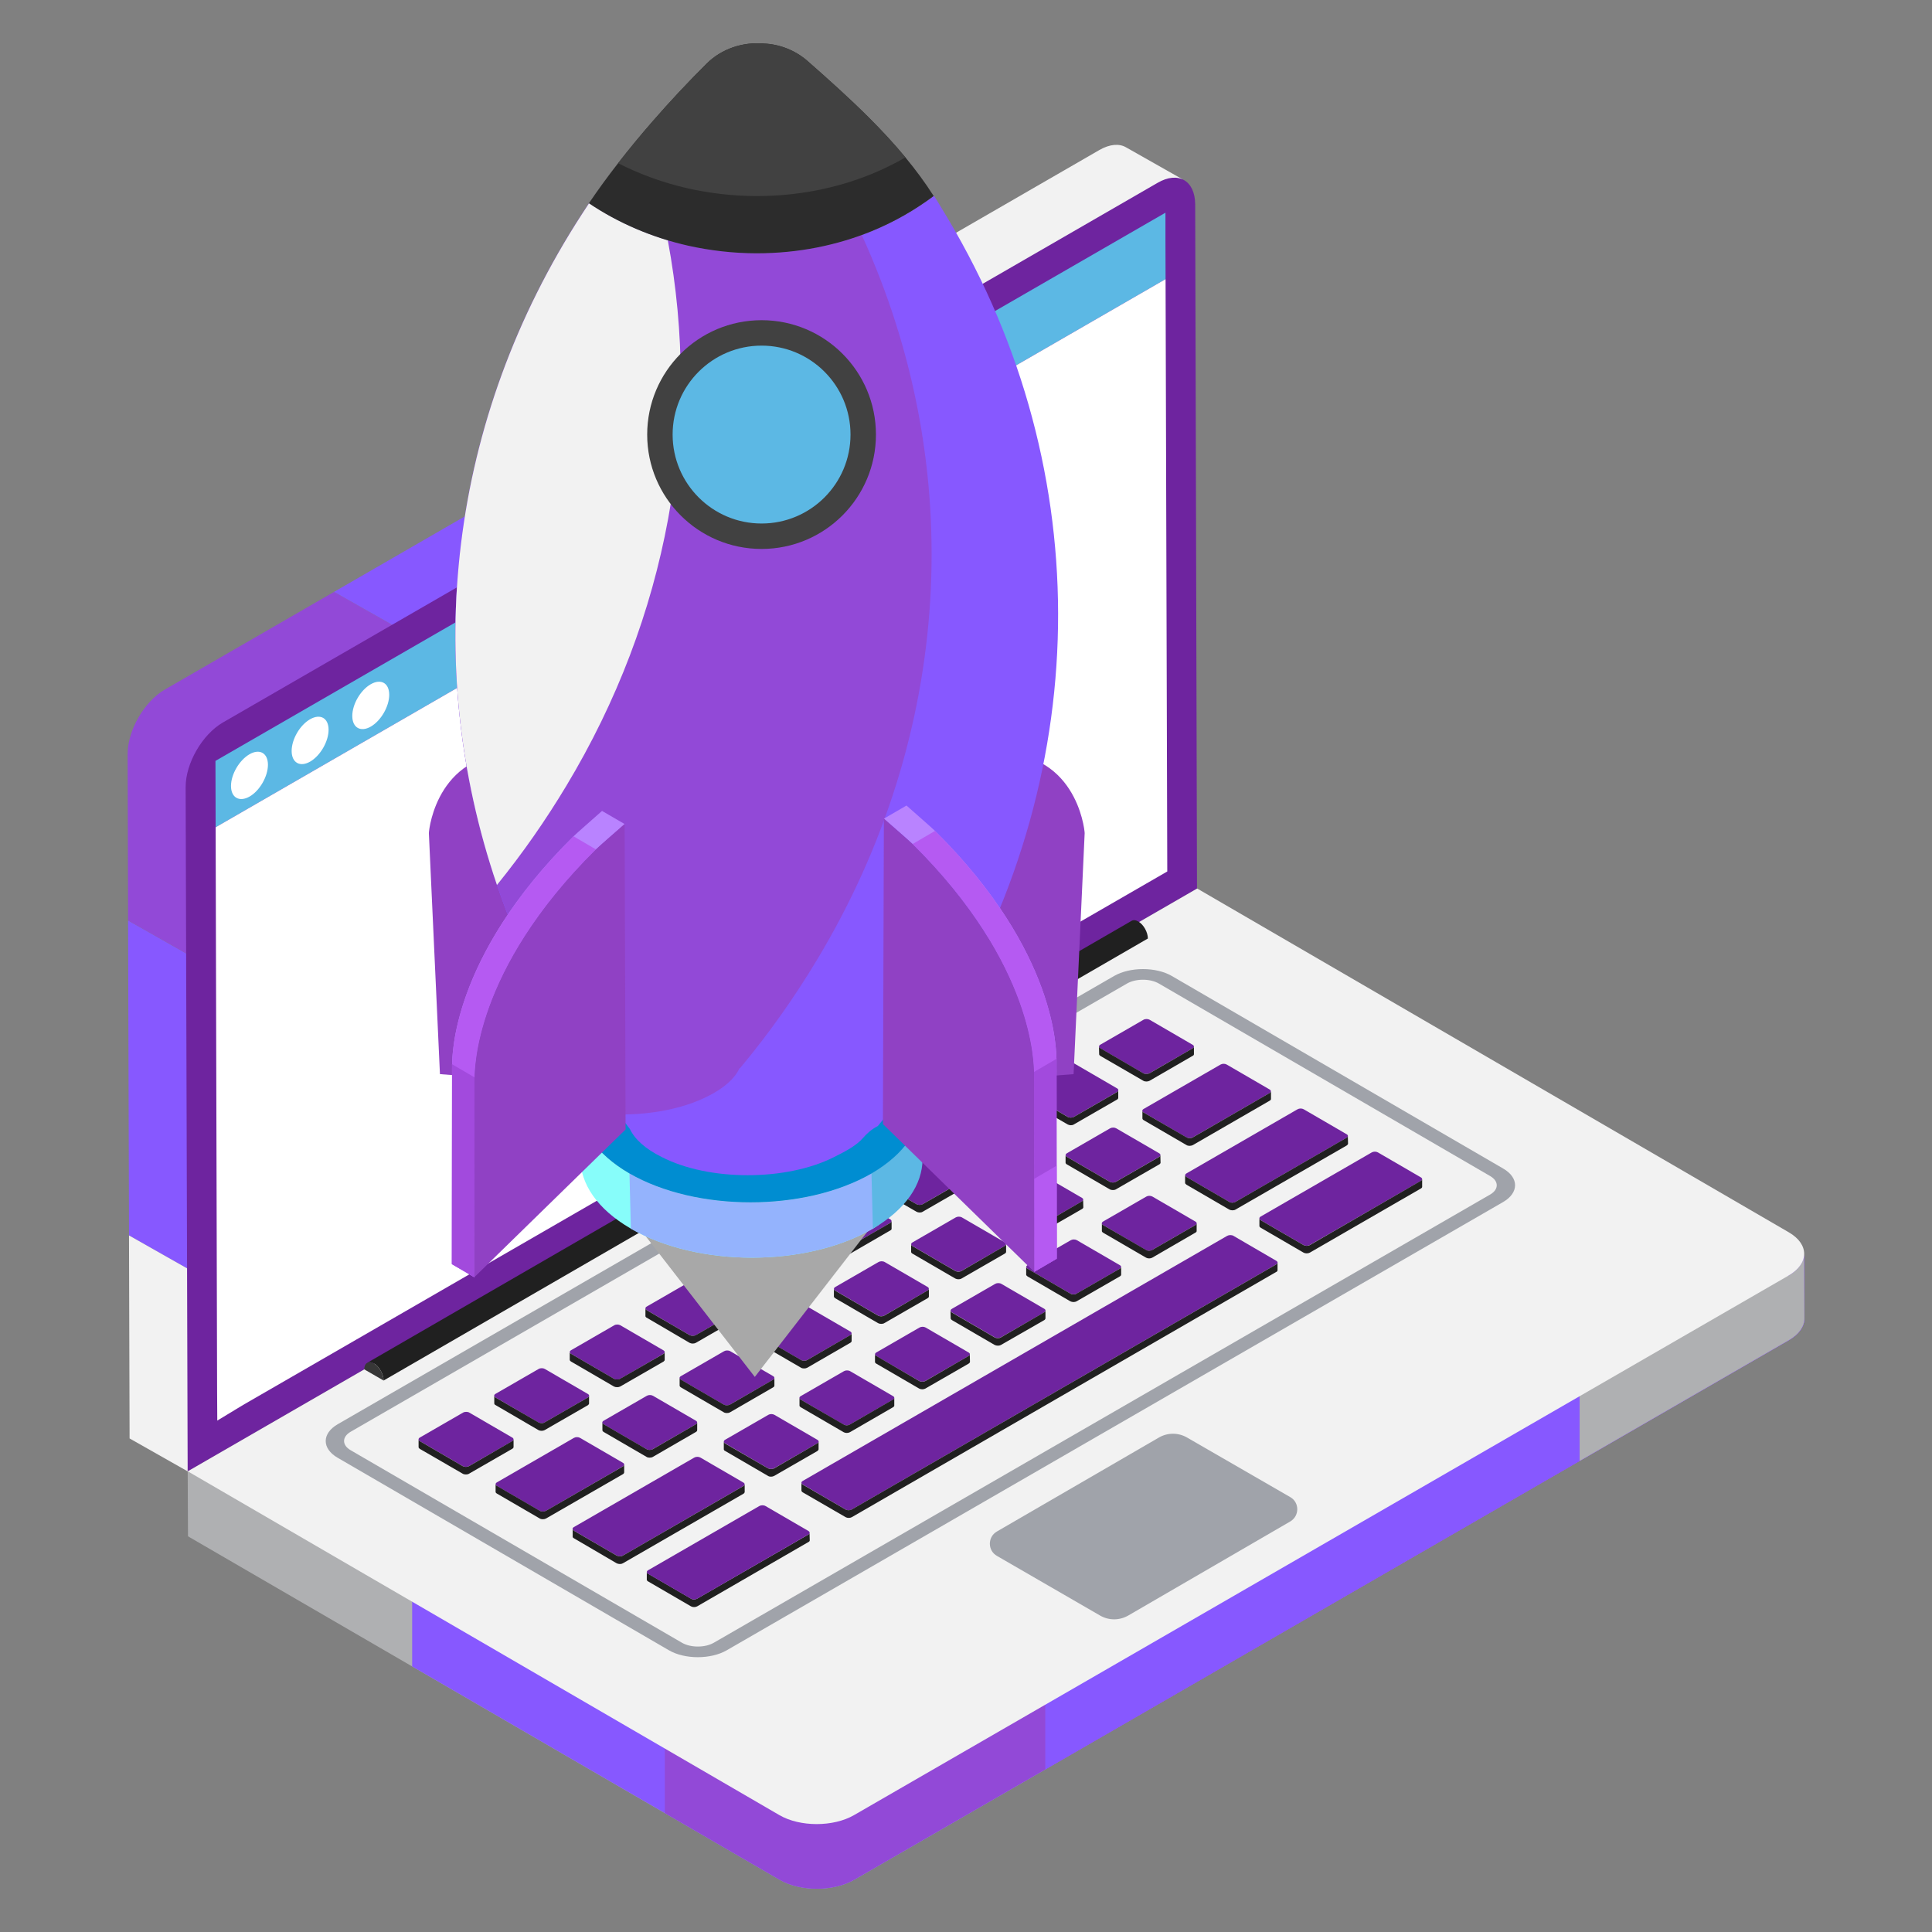 <svg xmlns="http://www.w3.org/2000/svg" enable-background="new 0 0 67 67" viewBox="0 0 67 67" id="StartupWebsite"><rect x="0" y="0" width="67" height="67" fill="#808080" stroke="none"/><polygon fill="#8758ff" points="4.474 42.844 6.646 44.076 6.859 33.291 4.442 31.921" class="colorc4c2c0 svgShape"></polygon><path fill="#9249d7" d="M5.717,23.913c-0.717,0.414-1.291,1.414-1.291,2.237
										l0.017,5.771l2.417,1.37l0.113-5.742c0-0.824,0.574-1.823,1.291-2.237
										l5.83-3.366l-2.508-1.421L5.717,23.913z" class="colord6d4d2 svgShape"></path><polygon fill="#f2f2f2" points="4.494 49.884 6.51 51.026 6.646 44.076 4.474 42.844" class="colore9e8e6 svgShape"></polygon><polygon fill="#8758ff" points="11.586 20.525 14.094 21.946 23.945 16.259 21.437 14.838" class="colorc4c2c0 svgShape"></polygon><polygon fill="#9249d7" points="21.437 14.838 23.945 16.259 32.798 11.148 30.29 9.727" class="colord6d4d2 svgShape"></polygon><path fill="#f2f2f2" d="M39.053,5.111c-0.234-0.138-0.563-0.117-0.925,0.09
										l-7.838,4.525l2.508,1.421l7.877-4.548
										c0.361-0.212,0.159-0.485,0.393-0.347L39.053,5.111z" class="colore9e8e6 svgShape"></path><path fill="#6e249f" d="M41.511,30.817L6.508,51.027l-0.07-23.734
									c0-0.825,0.576-1.823,1.292-2.238L40.143,6.341
									c0.716-0.416,1.298-0.083,1.305,0.742L41.511,30.817z" class="color494846 svgShape"></path><path fill="#afb0b2" d="M6.509,51.025l0.011,2.253l20.518,11.911
										c0.712,0.414,1.865,0.414,2.583,0l32.411-18.711
										c0.361-0.207,0.542-0.484,0.542-0.755l-0.011-2.234
										c0,0.271-0.181,0.542-0.542,0.749L6.509,51.025z" class="colorb2b0af svgShape"></path><path fill="#8758ff" d="M62.564,43.489c0,0.271-0.181,0.542-0.542,0.749l-47.729,5.835
										v7.717l12.745,7.398c0.712,0.414,1.865,0.414,2.583,0l32.412-18.711
										c0.361-0.207,0.542-0.484,0.542-0.755L62.564,43.489z" class="colorc4c2c0 svgShape"></path><path fill="#9249d7" d="M62.564,43.489c0,0.271-0.181,0.542-0.542,0.749l-38.967,4.763
										v13.875l3.983,2.312c0.712,0.414,1.865,0.414,2.583,0l32.412-18.711
										c0.361-0.207,0.542-0.484,0.542-0.755L62.564,43.489z" class="colord6d4d2 svgShape"></path><path fill="#8758ff" d="M62.564,43.489c0,0.271-0.181,0.542-0.542,0.749l-25.773,3.151
										v13.973l25.784-14.885c0.361-0.207,0.542-0.484,0.542-0.755L62.564,43.489z" class="colorc4c2c0 svgShape"></path><path fill="#afb0b2" d="M62.564,43.489c0,0.271-0.181,0.542-0.542,0.749l-7.242,0.885
										v5.541l7.252-4.187c0.361-0.207,0.542-0.484,0.542-0.755L62.564,43.489z" class="colorb2b0af svgShape"></path><path fill="#f2f2f2" d="M6.512,51.024L27.031,62.948
										c0.711,0.413,1.868,0.413,2.584,0l32.41-18.712
										c0.719-0.415,0.723-1.085,0.012-1.499L41.517,30.813L6.512,51.024z" class="colore9e8e6 svgShape"></path><path fill="#6e249f" d="M38.157 36.229c-.058.034-.058.091-.001.124l1.491.867c.058.034.157.034.215 0l1.497-.864c.062-.036.058-.091.001-.124l-1.491-.867c-.058-.034-.153-.036-.215 0L38.157 36.229zM35.537 37.741c-.062.036-.058.091-.001.124l1.491.867c.058.034.153.036.215 0l1.497-.864c.058-.034.058-.091.001-.124l-1.491-.867c-.058-.034-.157-.034-.215 0L35.537 37.741zM32.913 39.257c-.058.034-.058.091-.001.124l1.491.867c.058.034.157.034.215 0l1.501-.867c.058-.034.054-.089-.003-.122l-1.491-.867c-.058-.034-.153-.036-.211-.002L32.913 39.257zM39.661 38.457c-.062.036-.062.089-.001.124l1.487.864c.058.034.153.036.215-0l2.666-1.539c.062-.036.058-.091.001-.124l-1.487-.864c-.062-.036-.153-.036-.215 0L39.661 38.457zM37 39.994c-.058.034-.062.089-.001.124l1.487.864c.058.034.157.034.215-0l1.497-.864c.062-.036.058-.091.001-.124L38.711 39.13c-.062-.036-.153-.036-.215 0L37 39.994zM34.322 41.54c-.058.034-.062.089-.001.124l1.487.864c.058.034.157.034.215-0l1.501-.866c.058-.034.054-.089-.003-.122l-1.487-.864c-.062-.036-.153-.036-.211-.002L34.322 41.54zM31.643 43.086c-.058.034-.062.089-.001.124l1.487.864c.058.034.157.034.215 0l1.501-.867c.058-.034.058-.091.001-.124l-1.487-.864c-.062-.036-.157-.034-.215 0L31.643 43.086zM28.965 44.633c-.058.034-.062.089-.001.124l1.487.864c.058.034.157.034.215 0l1.501-.867c.058-.034.058-.091.001-.124l-1.487-.864c-.062-.036-.157-.034-.215-0L28.965 44.633zM26.291 46.177c-.062.036-.062.089-.001.124l1.487.864c.058.034.153.036.215 0l1.497-.864c.058-.034.058-.091.001-.124l-1.487-.864c-.062-.036-.157-.034-.215 0L26.291 46.177zM23.613 47.723c-.062.036-.062.089-.001.124l1.487.864c.058.034.153.036.215-0l1.497-.864c.058-.034.058-.091.001-.124l-1.487-.864c-.062-.036-.157-.034-.215 0L23.613 47.723zM20.934 49.269c-.062.036-.062.089-.001.124l1.487.864c.058.034.153.036.215-0l1.497-.864c.062-.036.058-.091.001-.124l-1.487-.864c-.062-.036-.153-.036-.215 0L20.934 49.269zM30.293 40.769c-.062.036-.058.091-.001.124l1.491.867c.058.034.153.036.215 0l1.497-.864c.062-.036.058-.091.001-.124l-1.491-.867c-.058-.034-.153-.036-.215 0L30.293 40.769zM27.668 42.285c-.058.034-.058.091-.001.124l1.491.867c.058.034.157.034.215 0l1.501-.867c.058-.034.058-.091.001-.124l-1.491-.867c-.058-.034-.157-.034-.215 0L27.668 42.285zM25.048 43.797c-.058.034-.058.091-.001.124l1.491.867c.058.034.157.034.215 0l1.497-.864c.062-.036.058-.091.001-.124l-1.491-.867c-.058-.034-.153-.036-.215 0L25.048 43.797zM22.428 45.31c-.062.036-.058.091-.001.124l1.491.867c.058.034.153.036.215 0l1.497-.864c.058-.034.058-.091.001-.124l-1.491-.867c-.058-.034-.157-.034-.215 0L22.428 45.31zM19.803 46.825c-.058.034-.058.091-.001.124l1.491.867c.058.034.157.034.215 0l1.501-.867c.058-.034.054-.089-.003-.122l-1.491-.867c-.058-.034-.153-.036-.211-.002L19.803 46.825zM17.183 48.338c-.062.036-.058.091-.001.124l1.491.867c.058.034.153.036.215 0l1.497-.864c.062-.036.058-.091.001-.124l-1.491-.867c-.058-.034-.153-.036-.215 0L17.183 48.338zM14.559 49.853c-.058.034-.058.091-.001.124l1.491.867c.058.034.157.034.215-0l1.501-.866c.058-.034.058-.091.001-.124l-1.491-.867c-.058-.034-.157-.034-.215 0L14.559 49.853zM17.232 51.407c-.058.034-.062.089-.001.124l1.487.864c.058.034.157.034.215 0l2.67-1.542c.062-.036.058-.091.001-.124l-1.487-.864c-.062-.036-.153-.036-.215-0L17.232 51.407zM41.145 40.693c-.058.034-.062.089-.001.124l1.487.864c.062.036.157.034.215-0l3.852-2.224c.062-.036.062-.089.001-.124l-1.487-.864c-.062-.036-.153-.036-.215 0L41.145 40.693zM38.255 42.361c-.058.034-.062.089-.001.124l1.487.864c.062.036.157.034.215-0l1.501-.866c.058-.034.058-.086-.003-.122l-1.487-.864c-.062-.036-.153-.036-.211-.002L38.255 42.361zM35.635 43.874c-.062.036-.062.089-.001.124l1.487.864c.062.036.153.036.215 0l1.497-.864c.062-.036.062-.089.001-.124l-1.487-.864c-.062-.036-.153-.036-.215 0L35.635 43.874zM33.011 45.389c-.058.034-.062.089-.001.124l1.487.864c.062.036.157.034.215-0l1.501-.866c.058-.034.062-.089.001-.124l-1.487-.864c-.062-.036-.157-.034-.215 0L33.011 45.389zM30.39 46.902c-.058.034-.062.089-.001.124l1.487.864c.062.036.157.034.215 0l1.497-.864c.062-.036.062-.089.001-.124l-1.487-.864c-.062-.036-.153-.036-.215 0L30.39 46.902zM27.77 48.415c-.062.036-.062.089-.001.124l1.487.864c.062.036.153.036.215 0l1.497-.864c.058-.034.062-.089.001-.124l-1.487-.864c-.062-.036-.157-.034-.215 0L27.77 48.415zM25.146 49.93c-.058.034-.062.089-.001.124l1.487.864c.062.036.157.034.215-0l1.501-.866c.058-.034.058-.086-.003-.122l-1.487-.864c-.062-.036-.153-.036-.211-.002L25.146 49.93zM19.901 52.958c-.058.034-.062.089-.001.124l1.487.864c.062.036.157.034.215 0l4.175-2.41c.062-.036.062-.089.001-.124l-1.487-.864c-.062-.036-.153-.036-.215 0L19.901 52.958zM43.719 42.189c-.058.034-.062.089-.001.124l1.487.864c.062.036.157.034.215-0l3.852-2.224c.062-.036.062-.089.001-.124l-1.487-.864c-.062-.036-.153-.036-.215 0L43.719 42.189zM44.259 43.848l-14.719 8.499c-.06.033-.152.038-.217 0l-1.484-.865c-.065-.033-.06-.092 0-.125l14.719-8.499c.06-.033.152-.038.218 0l1.484.865C44.324 43.762 44.318 43.816 44.259 43.848z" class="color494846 svgShape"></path><path fill="#202020" d="M17.763 50.244l-1.5.864c-.054.034-.154.034-.214 0l-1.493-.864c-.027-.02-.04-.04-.04-.06v-.268c0 .02.013.047.04.06l1.493.87c.06.033.154.033.214 0l1.5-.87c.033-.013.047-.04.047-.06v.261C17.81 50.204 17.797 50.224 17.763 50.244zM17.181 48.724c-.027-.013-.04-.033-.04-.06v-.261c0 .02.013.04.04.06l1.493.864c.06.033.154.04.214 0l1.5-.864c.027-.013.04-.04.04-.06v.268c0 .02-.013.04-.04.06l-1.5.864c-.06.033-.154.033-.214 0L17.181 48.724zM22.43 45.698c-.034-.013-.047-.04-.047-.06V45.37c0 .027.013.047.047.067l1.486.864c.06.033.154.033.214 0l1.5-.864c.027-.013.04-.04.04-.06l.007.261c0 .027-.02.047-.047.067l-1.5.864c-.06.033-.154.033-.214 0L22.43 45.698zM27.994 47.164l1.493-.864c.033-.013.047-.04.047-.06v.261c0 .027-.013.047-.047.067l-1.493.864c-.06.033-.161.033-.214 0l-1.486-.864c-.033-.02-.047-.04-.047-.067v-.261c0 .02.013.04.047.06l1.486.864C27.833 47.197 27.927 47.204 27.994 47.164zM28.074 53.163l.007.254c0 .027-.02.047-.047.06l-3.857 2.23c-.06.034-.154.034-.214 0l-1.486-.864c-.034-.02-.047-.04-.047-.06v-.268c0 .02.013.047.047.06l1.486.864c.06.04.154.033.214 0l3.857-2.223C28.054 53.197 28.074 53.183 28.074 53.163zM27.666 42.671c-.027-.013-.04-.033-.04-.06v-.261c0 .02.013.04.04.06l1.493.864c.06.033.154.033.214 0l1.5-.864c.033-.02.047-.04.047-.067v.268c0 .02-.013.047-.047.06l-1.5.87c-.06.033-.154.033-.214 0L27.666 42.671zM19.805 47.218c-.033-.02-.047-.04-.047-.067v-.261c0 .02.013.047.047.06l1.486.864c.06.033.161.033.214 0l1.506-.864c.027-.013.04-.04.04-.06v.268c0 .02-.013.04-.04.06l-1.5.864c-.06.033-.161.033-.221 0L19.805 47.218zM25.148 50.318c-.034-.013-.047-.04-.047-.06v-.261c0 .02.013.04.04.06l1.493.864c.06.033.154.033.214 0l1.5-.87c.027-.013.04-.034.04-.06v.268c0 .02-.013.04-.04.06l-1.5.864c-.06.033-.154.04-.214 0L25.148 50.318zM25.008 44.124l-.007-.261c0 .02.02.04.047.06l1.493.864c.054.034.154.034.214 0l1.493-.864c.033-.02.047-.04.047-.06v.261c0 .027-.013.047-.047.067l-1.493.864c-.06.033-.161.033-.214 0l-1.493-.87C25.021 44.171 25.008 44.144 25.008 44.124zM22.638 50.257l1.493-.864c.033-.02.047-.04.047-.06v.261c0 .027-.013.047-.047.067l-1.493.864c-.06.034-.161.034-.214 0l-1.486-.864c-.033-.02-.047-.04-.047-.067v-.261c0 .02.013.04.047.06l1.486.864C22.477 50.291 22.571 50.291 22.638 50.257zM21.606 51.121l-2.672 1.54c-.06.033-.161.033-.214 0l-1.486-.864c-.033-.02-.047-.04-.047-.06v-.268c0 .02.013.047.047.06l1.486.864c.054.033.154.033.214 0l2.672-1.54c.027-.02.04-.04.04-.06v.261C21.647 51.081 21.633 51.101 21.606 51.121zM25.102 48.978l-1.486-.864c-.033-.02-.047-.04-.047-.067v-.261c0 .02.013.04.047.06l1.486.864c.054.033.147.033.214 0l1.493-.864c.033-.013.047-.04.047-.06v.261c0 .027-.013.047-.047.067l-1.493.864C25.256 49.012 25.155 49.012 25.102 48.978zM25.778 51.804l-4.178 2.41c-.054.033-.147.033-.214 0l-1.486-.87c-.027-.013-.04-.033-.04-.06v-.261c0 .02.013.04.04.06l1.486.864c.067.033.161.033.214 0l4.178-2.41c.033-.02.047-.04.047-.06v.261C25.825 51.757 25.811 51.784 25.778 51.804zM29.259 49.668l-1.486-.864c-.033-.02-.047-.04-.047-.06v-.268c0 .02.013.047.04.06l1.493.864c.06.04.147.04.214 0l1.493-.864c.033-.013.047-.04.047-.06v.268c0 .02-.013.04-.047.06l-1.493.864C29.407 49.702 29.32 49.702 29.259 49.668zM32.915 39.645c-.033-.013-.047-.04-.047-.06v-.268c0 .027.013.047.047.067l1.486.864c.06.033.161.033.214 0l1.5-.864c.033-.02.047-.04.047-.06v.261c0 .027-.013.047-.04.06l-1.506.87c-.054.033-.154.033-.214 0L32.915 39.645zM37.12 45.129l-1.486-.864c-.027-.02-.047-.04-.047-.06v-.268c0 .02.02.047.047.06l1.486.864c.06.04.154.04.214 0l1.5-.864c.027-.013.047-.04.047-.06v.261c0 .027-.013.047-.047.067l-1.5.864C37.274 45.162 37.187 45.162 37.12 45.129zM31.877 48.155l-1.486-.864c-.033-.02-.047-.04-.047-.06v-.268c0 .027.013.047.047.06l1.486.87c.06.033.154.033.214 0l1.5-.87c.02-.013.04-.033.04-.054l.007.261c0 .02-.02.04-.047.06l-1.5.864C32.031 48.188 31.938 48.188 31.877 48.155zM33.344 44.077l1.5-.87c.033-.013.047-.04.047-.06v.261c0 .027-.013.047-.047.067l-1.5.864c-.054.033-.154.033-.214 0l-1.486-.864c-.027-.013-.047-.04-.047-.06v-.268c0 .027.013.047.047.067l1.486.864C33.19 44.111 33.283 44.111 33.344 44.077zM30.666 45.624l1.5-.87c.033-.013.047-.04.047-.06v.261c0 .027-.013.047-.047.067l-1.5.864c-.054.033-.154.033-.214 0l-1.486-.864c-.027-.02-.047-.04-.047-.06v-.268c0 .027.013.047.047.067l1.486.864C30.512 45.658 30.605 45.658 30.666 45.624zM34.495 46.642l-1.486-.864c-.027-.02-.04-.04-.04-.06l-.007-.268c0 .027.02.047.047.067l1.486.864c.06.034.161.034.214 0l1.5-.87c.034-.013.047-.04.047-.06v.261c0 .027-.013.047-.04.067l-1.506.864C34.656 46.675 34.562 46.675 34.495 46.642zM35.54 38.132c-.033-.02-.047-.04-.047-.06v-.268c0 .02.013.047.04.06l1.493.87c.06.033.154.033.214 0l1.5-.864c.027-.02.04-.04.04-.067v.268c0 .02-.013.047-.04.06l-1.5.864c-.06.04-.154.033-.214 0L35.54 38.132zM30.291 41.158c-.027-.013-.04-.04-.04-.06v-.268c0 .027.013.047.04.067l1.493.864c.06.033.154.033.214 0l1.5-.864c.027-.02.04-.04.04-.06v.261c0 .02-.013.047-.04.06l-1.5.864c-.06.04-.154.033-.214 0L30.291 41.158zM36.022 42.531l1.5-.87c.02-.013.04-.027.04-.047l.007.254c0 .02-.013.04-.047.06l-1.5.864c-.054.033-.154.033-.214 0L34.321 41.928c-.027-.013-.047-.04-.047-.06v-.268c0 .027.013.047.047.067l1.486.864C35.868 42.564 35.962 42.564 36.022 42.531zM38.118 36.558l-.007-.268c0 .027.02.047.047.06l1.493.87c.054.033.154.033.214 0l1.493-.864c.034-.02.047-.04.047-.067v.268c0 .02-.013.047-.047.06l-1.493.864c-.06.033-.161.033-.214 0l-1.493-.864C38.131 36.598 38.118 36.578 38.118 36.558zM38.486 41.245l-1.486-.864c-.027-.013-.047-.04-.047-.06v-.261c0 .02.013.04.047.06l1.486.864c.06.034.154.034.214 0l1.5-.864c.027-.02.04-.04.04-.067l.007.268c0 .02-.02.047-.047.06l-1.5.864C38.647 41.279 38.546 41.279 38.486 41.245zM44.257 43.85c.033-.02.047-.04.047-.067v.268c0 .02-.013.047-.047.06l-14.717 8.503c-.06.034-.154.034-.214 0l-1.493-.864c-.027-.02-.04-.04-.04-.067v-.261c0 .02.013.047.04.06l1.486.864c.067.04.161.033.221 0L44.257 43.85zM39.745 43.615l-1.486-.864c-.033-.02-.047-.04-.047-.06v-.268c0 .02.013.047.04.06l1.493.864c.06.04.154.033.214 0l1.5-.864c.027-.02.04-.04.04-.06v.268c0 .02-.013.04-.04.054l-1.5.87C39.899 43.649 39.805 43.649 39.745 43.615zM41.365 39.444l2.665-1.54c.027-.013.047-.04.047-.06v.268c0 .02-.013.04-.047.06l-2.665 1.54c-.067.033-.161.033-.214 0l-1.486-.864c-.033-.02-.047-.04-.047-.067V38.52c0 .02.013.047.04.06l1.493.864C41.204 39.478 41.298 39.484 41.365 39.444zM42.845 41.68l3.85-2.223c.033-.02.047-.04.047-.06l.007.261c0 .027-.02.047-.047.067l-3.857 2.223c-.054.033-.154.033-.214 0l-1.486-.864c-.027-.02-.047-.04-.047-.067v-.261c0 .02.02.04.047.06l1.486.864C42.691 41.721 42.791 41.714 42.845 41.68zM49.319 40.89v.268c0 .02-.013.04-.047.06l-3.85 2.223c-.06.033-.154.033-.214 0l-1.486-.864c-.033-.02-.047-.04-.047-.06v-.268c0 .027.013.047.047.067l1.486.864c.06.033.154.033.214 0l3.85-2.23C49.306 40.937 49.319 40.91 49.319 40.89z" class="color21201f svgShape"></path><path fill="#6e249f" d="M22.476,54.454c-0.058,0.034-0.062,0.089-0.001,0.124
											l1.487,0.864c0.062,0.036,0.157,0.034,0.215-0l3.856-2.226
											c0.058-0.034,0.062-0.089,0.001-0.124l-1.487-0.864
											c-0.062-0.036-0.157-0.034-0.215,0L22.476,54.454z" class="color494846 svgShape"></path><path fill="#a0a3aa" d="M38.634 33.847c.554-.32 1.455-.32 2.005 0l11.492 6.678c.55.32.547.842-.007 1.162L25.203 57.23c-.554.32-1.455.32-2.005-0l-11.492-6.678c-.55-.32-.547-.842.007-1.162L38.634 33.847zM23.65 56.969c.303.176.799.176 1.104 0l26.922-15.543c.305-.176.307-.463.004-.64l-11.492-6.678c-.303-.176-.799-.176-1.104-0L12.162 49.651c-.305.176-.307.463-.004.64L23.65 56.969 23.65 56.969zM44.745 52.763l-5.613 3.259c-.307.179-.676.179-.978.006l-3.578-2.069c-.33-.185-.33-.654-.011-.844l5.619-3.259c.302-.179.676-.179.978-.006l3.584 2.069C45.069 52.103 45.069 52.573 44.745 52.763z" class="colora0a8aa svgShape"></path><path fill="#202020" d="M12.735,47.261c0.059-0.035,0.14-0.03,0.231,0.021
										c0.191,0.11,0.336,0.379,0.336,0.594l26.505-15.329
										c0-0.215-0.145-0.483-0.333-0.591c-0.091-0.054-0.175-0.056-0.234-0.021
										L12.735,47.261z" class="color21201f svgShape"></path><path fill="#373737" d="M12.967,47.283c-0.187-0.108-0.335-0.01-0.335,0.205
										l0.67,0.387C13.302,47.661,13.155,47.392,12.967,47.283z" class="color383736 svgShape"></path><polygon fill="#ffffff" points="39.859 8.347 39.854 8.353 39.854 8.35" class="colorffffff svgShape"></polygon><g fill="#080808" class="color000000 svgShape"><polygon fill="#5cb8e4" points="40.417 8.349 40.417 7.376 7.472 26.387 7.478 28.689 40.421 9.68" class="color3f9ae0 svgShape"></polygon><polygon fill="#ffffff" points="7.478 28.689 7.529 48.27 7.535 49.265 8.429 48.723 40.48 30.222 40.421 9.68" class="colorffffff svgShape"></polygon></g><g fill="#080808" class="color000000 svgShape"><polygon fill="#a8a8a8" points="19.406 39.02 26.176 47.75 32.943 39.02" class="colorffd651 svgShape"></polygon><path fill="#ffffff" d="M34.504,25.135l1.619,0.887c-0.447-0.245-1.027-0.39-1.776-0.342
					c-0.194,0.017-0.689-0.096-0.715-0.102l-1.619-0.887
					c0.026,0.006,0.521,0.119,0.715,0.102C33.477,24.745,34.057,24.89,34.504,25.135
					z" class="colorffffff svgShape"></path><polygon fill="#ffffff" points="33.082 36.244 31.462 35.357 32.013 24.691 33.632 25.579" class="colorffffff svgShape"></polygon><path fill="#9041c4" d="M33.632,26.022c0.026,0.006,0.521,0.119,0.715,0.102
					c2.945-0.188,3.264,2.597,3.268,2.769l-0.384,8.357l-4.149,0.321
					L33.632,26.022z" class="colorc44141 svgShape"></path><path fill="#ffffff" d="M17.984,25.135l-1.619,0.887c0.447-0.245,1.027-0.39,1.776-0.342
					c0.194,0.017,0.689-0.096,0.715-0.102l1.619-0.887
					c-0.026,0.006-0.521,0.119-0.715,0.102
					C19.011,24.745,18.431,24.89,17.984,25.135z" class="colorffffff svgShape"></path><polygon fill="#ffffff" points="19.406 36.244 21.026 35.357 20.476 24.691 18.856 25.579" class="colorffffff svgShape"></polygon><path fill="#9041c4" d="M18.856,26.022c-0.026,0.006-0.521,0.119-0.715,0.102
					c-2.945-0.188-3.264,2.597-3.268,2.769l0.384,8.357l4.149,0.321L18.856,26.022
					z" class="colorc44141 svgShape"></path><path fill="#87fdfa" d="M31.943,38.278l-0.005,1.13
						c-0.002,0.873-0.522,2.533-1.668,3.199c-2.312,1.343-6.066,1.343-8.393,0
						c-1.169-0.675-1.753-1.561-1.75-2.446l-0.049-1.919
						c-0.003,0.885,0.581,1.771,1.75,2.446c2.327,1.343,6.081,1.343,8.393-0
						C31.367,40.023,31.941,39.151,31.943,38.278z" class="colorb5e5f4 svgShape"></path><path fill="#94b3fd" d="M31.944,38.278l-0.005,1.13
						c-0.002,0.874-0.522,2.534-1.668,3.2c-2.312,1.343-6.066,1.343-8.393,0
						l-0.049-1.919c2.326,1.343,6.081,1.343,8.393,0
						C31.367,40.023,31.941,39.152,31.944,38.278z" class="color82c6e0 svgShape"></path><path fill="#5cb8e4" d="M31.944,38.278l0.049,1.919c-0.002,0.874-0.576,1.745-1.722,2.411
						l-0.049-1.919C31.367,40.023,31.941,39.152,31.944,38.278z" class="color3f9ae0 svgShape"></path><path fill="#008dd1" d="M30.226,40.694c-2.319,1.335-6.077,1.335-8.396,0
					c-2.319-1.348-2.332-3.524-0.026-4.872c2.306-1.335,6.064-1.335,8.383,0.013
					C32.52,37.169,32.533,39.346,30.226,40.694z" class="color0074d1 svgShape"></path><path fill="#8758ff" d="M32.718,35.393c-0.774,1.288-1.271,2.454-2.275,3.657
					l-0.02,0.01c-0.193,0.101-0.358,0.244-0.5,0.409
					c-0.212,0.245-0.559,0.439-0.991,0.653c-1.658,0.844-4.355,0.844-5.988,0
					c-0.556-0.275-0.932-0.612-1.101-0.971c-0.13-0.166-0.257-0.333-0.383-0.501
					c-7.054-9.42-7.575-21.522-1.275-31.228c0.085-0.127,0.157-0.243,0.242-0.37
					V7.041C21.431,7.717,22.605,8.234,23.863,8.519
					c0.762,0.169,1.561,0.264,2.383,0.264c1.291,0,2.521-0.225,3.639-0.635
					c0.119-0.043,0.237-0.089,0.353-0.136c0.774-0.317,1.489-0.728,2.142-1.215
					h0.012c0.085,0.127,0.157,0.243,0.23,0.37
					C38.042,15.939,38.029,26.579,32.718,35.393z" class="colorc4c2c0 svgShape"></path><path fill="#9249d7" d="M28.331,33.289c-0.774,1.288-1.657,2.544-2.661,3.747
					l-0.024,0.01c-0.169,0.359-0.544,0.697-1.101,0.971
					c-0.85,0.433-1.972,0.643-3.085,0.632c-1.869-2.496-3.28-5.181-4.226-7.959
					c-2.625-7.706-1.678-16.135,2.951-23.269c0.085-0.127,0.157-0.243,0.242-0.37
					V7.041c0.814,0.548,1.74,0.992,2.732,1.292
					c0.231,0.069,0.465,0.132,0.703,0.185c0.762,0.169,1.561,0.264,2.383,0.264
					c1.291,0,2.521-0.225,3.639-0.635C33.583,16.25,33.034,25.485,28.331,33.289z" class="colord6d4d2 svgShape"></path><path fill="#f2f2f2" d="M19.634,27.261c-0.706,1.175-1.503,2.323-2.4,3.429
					c-2.625-7.706-1.678-16.135,2.951-23.269c0.085-0.127,0.157-0.243,0.242-0.37
					V7.041c0.814,0.548,1.74,0.992,2.732,1.292
					C24.355,14.725,23.167,21.397,19.634,27.261z" class="colore9e8e6 svgShape"></path><path fill="#2c2c2c" d="M32.38,6.798c-0.653,0.486-1.367,0.898-2.142,1.215
					c-1.209,0.496-2.564,0.771-3.992,0.771c-0.822,0-1.621-0.095-2.383-0.264
					c-1.258-0.284-2.431-0.791-3.435-1.467V7.041
					c0.307-0.454,0.644-0.916,1.006-1.381c0.379-0.488,0.785-0.979,1.209-1.465
					c0.592-0.68,1.22-1.35,1.861-1.988c0.52-0.517,1.258-0.76,1.984-0.697
					c0.544,0.021,1.089,0.233,1.512,0.602c0.738,0.649,1.462,1.297,2.136,1.971
					c0.446,0.445,0.87,0.901,1.263,1.376C31.755,5.889,32.084,6.333,32.38,6.798
					z" class="color2d2c2b svgShape"></path><path fill="#414141" d="M31.4,5.459c-0.371,0.214-0.758,0.404-1.161,0.57
					c-1.209,0.496-2.564,0.77-3.992,0.77c-0.822,0-1.621-0.095-2.383-0.264
					c-0.858-0.194-1.676-0.492-2.429-0.875c0.379-0.488,0.785-0.979,1.209-1.465
					c0.592-0.68,1.22-1.35,1.861-1.988c0.52-0.517,1.258-0.76,1.984-0.697
					c0.544,0.021,1.089,0.233,1.512,0.602c0.738,0.649,1.462,1.297,2.136,1.971
					C30.583,4.528,31.007,4.984,31.4,5.459z" class="color434240 svgShape"></path><path fill="#b983ff" d="M21.663,28.578c-0.411,0.36-0.854,0.745-0.995,0.88
						c-4.27,4.225-4.187,7.68-4.212,7.905l-0.006,6.931l-0.779-0.456
						l0.006-6.931c0.019-0.225-0.058-3.679,4.212-7.905
						c0.141-0.135,0.584-0.52,0.989-0.88L21.663,28.578z" class="colorfc7e7e svgShape"></path><path fill="#b55af2" d="M20.668,29.458c-4.27,4.225-4.187,7.68-4.212,7.904
						l-0.006,6.931l-0.779-0.455l0.006-6.931c0.019-0.225-0.058-3.68,4.212-7.905
						L20.668,29.458z" class="colorf25a5a svgShape"></path><polygon fill="#a24add" points="16.456 37.362 16.45 44.293 15.67 43.838 15.677 36.907" class="colordd4a4a svgShape"></polygon><path fill="#9041c4" d="M21.695,39.169l-5.246,5.124l0.006-6.931
						c0.026-0.225-0.058-3.679,4.212-7.905c0.141-0.135,0.584-0.52,0.995-0.88
						L21.695,39.169z" class="colorc44141 svgShape"></path><g fill="#080808" class="color000000 svgShape"><path fill="#b983ff" d="M30.652,28.391c0.411,0.36,0.854,0.745,0.995,0.88
						c4.27,4.225,4.187,7.68,4.212,7.905l0.006,6.931l0.779-0.456l-0.006-6.931
						c-0.019-0.225,0.058-3.679-4.212-7.905c-0.141-0.135-0.584-0.52-0.989-0.88
						L30.652,28.391z" class="colorfc7e7e svgShape"></path><path fill="#b55af2" d="M36.644,43.651l-0.778,0.455l-0.007-6.931
						c-0.025-0.224,0.058-3.679-4.212-7.904l0.779-0.456
						c4.27,4.225,4.193,7.68,4.212,7.905L36.644,43.651z" class="colorf25a5a svgShape"></path><polygon fill="#a24add" points="36.644 43.651 35.866 44.106 35.859 37.175 36.638 36.72" class="colordd4a4a svgShape"></polygon><polygon fill="#b55af2" points="36.644 43.651 35.866 44.106 35.863 40.881 36.642 40.426" class="colorf25a5a svgShape"></polygon><path fill="#9041c4" d="M30.619,38.982l5.246,5.124l-0.006-6.931
						c-0.026-0.225,0.058-3.679-4.212-7.905c-0.141-0.135-0.584-0.52-0.995-0.88
						L30.619,38.982z" class="colorc44141 svgShape"></path></g><path fill="#414141" d="M30.377,15.071c0,2.19-1.776,3.966-3.966,3.966
				c-2.191,0-3.967-1.776-3.967-3.966c0-2.191,1.776-3.967,3.967-3.967
				C28.601,11.104,30.377,12.88,30.377,15.071z" class="color434240 svgShape"></path><path fill="#5cb8e4" d="M29.495,15.071c0,1.702-1.381,3.084-3.084,3.084
				c-1.703,0-3.085-1.382-3.085-3.084c0-1.704,1.382-3.085,3.085-3.085
				C28.114,11.986,29.495,13.367,29.495,15.071z" class="color3f9ae0 svgShape"></path></g><g fill="#080808" class="color000000 svgShape"><path fill="#ffffff" d="M8.654 26.156c.349-.201.637-.043.638.363.001.406-.285.902-.634 1.103-.354.204-.646.043-.647-.363C8.01 26.852 8.3 26.36 8.654 26.156zM10.752 24.944c.354-.204.641-.046.643.361.001.406-.285.902-.638 1.106-.354.204-.641.04-.643-.366C10.113 25.638 10.398 25.148 10.752 24.944zM12.855 23.73c.354-.204.641-.046.643.361.001.406-.285.902-.638 1.106-.354.204-.641.04-.643-.366C12.216 24.424 12.501 23.934 12.855 23.73z" class="colorffffff svgShape"></path></g></svg>